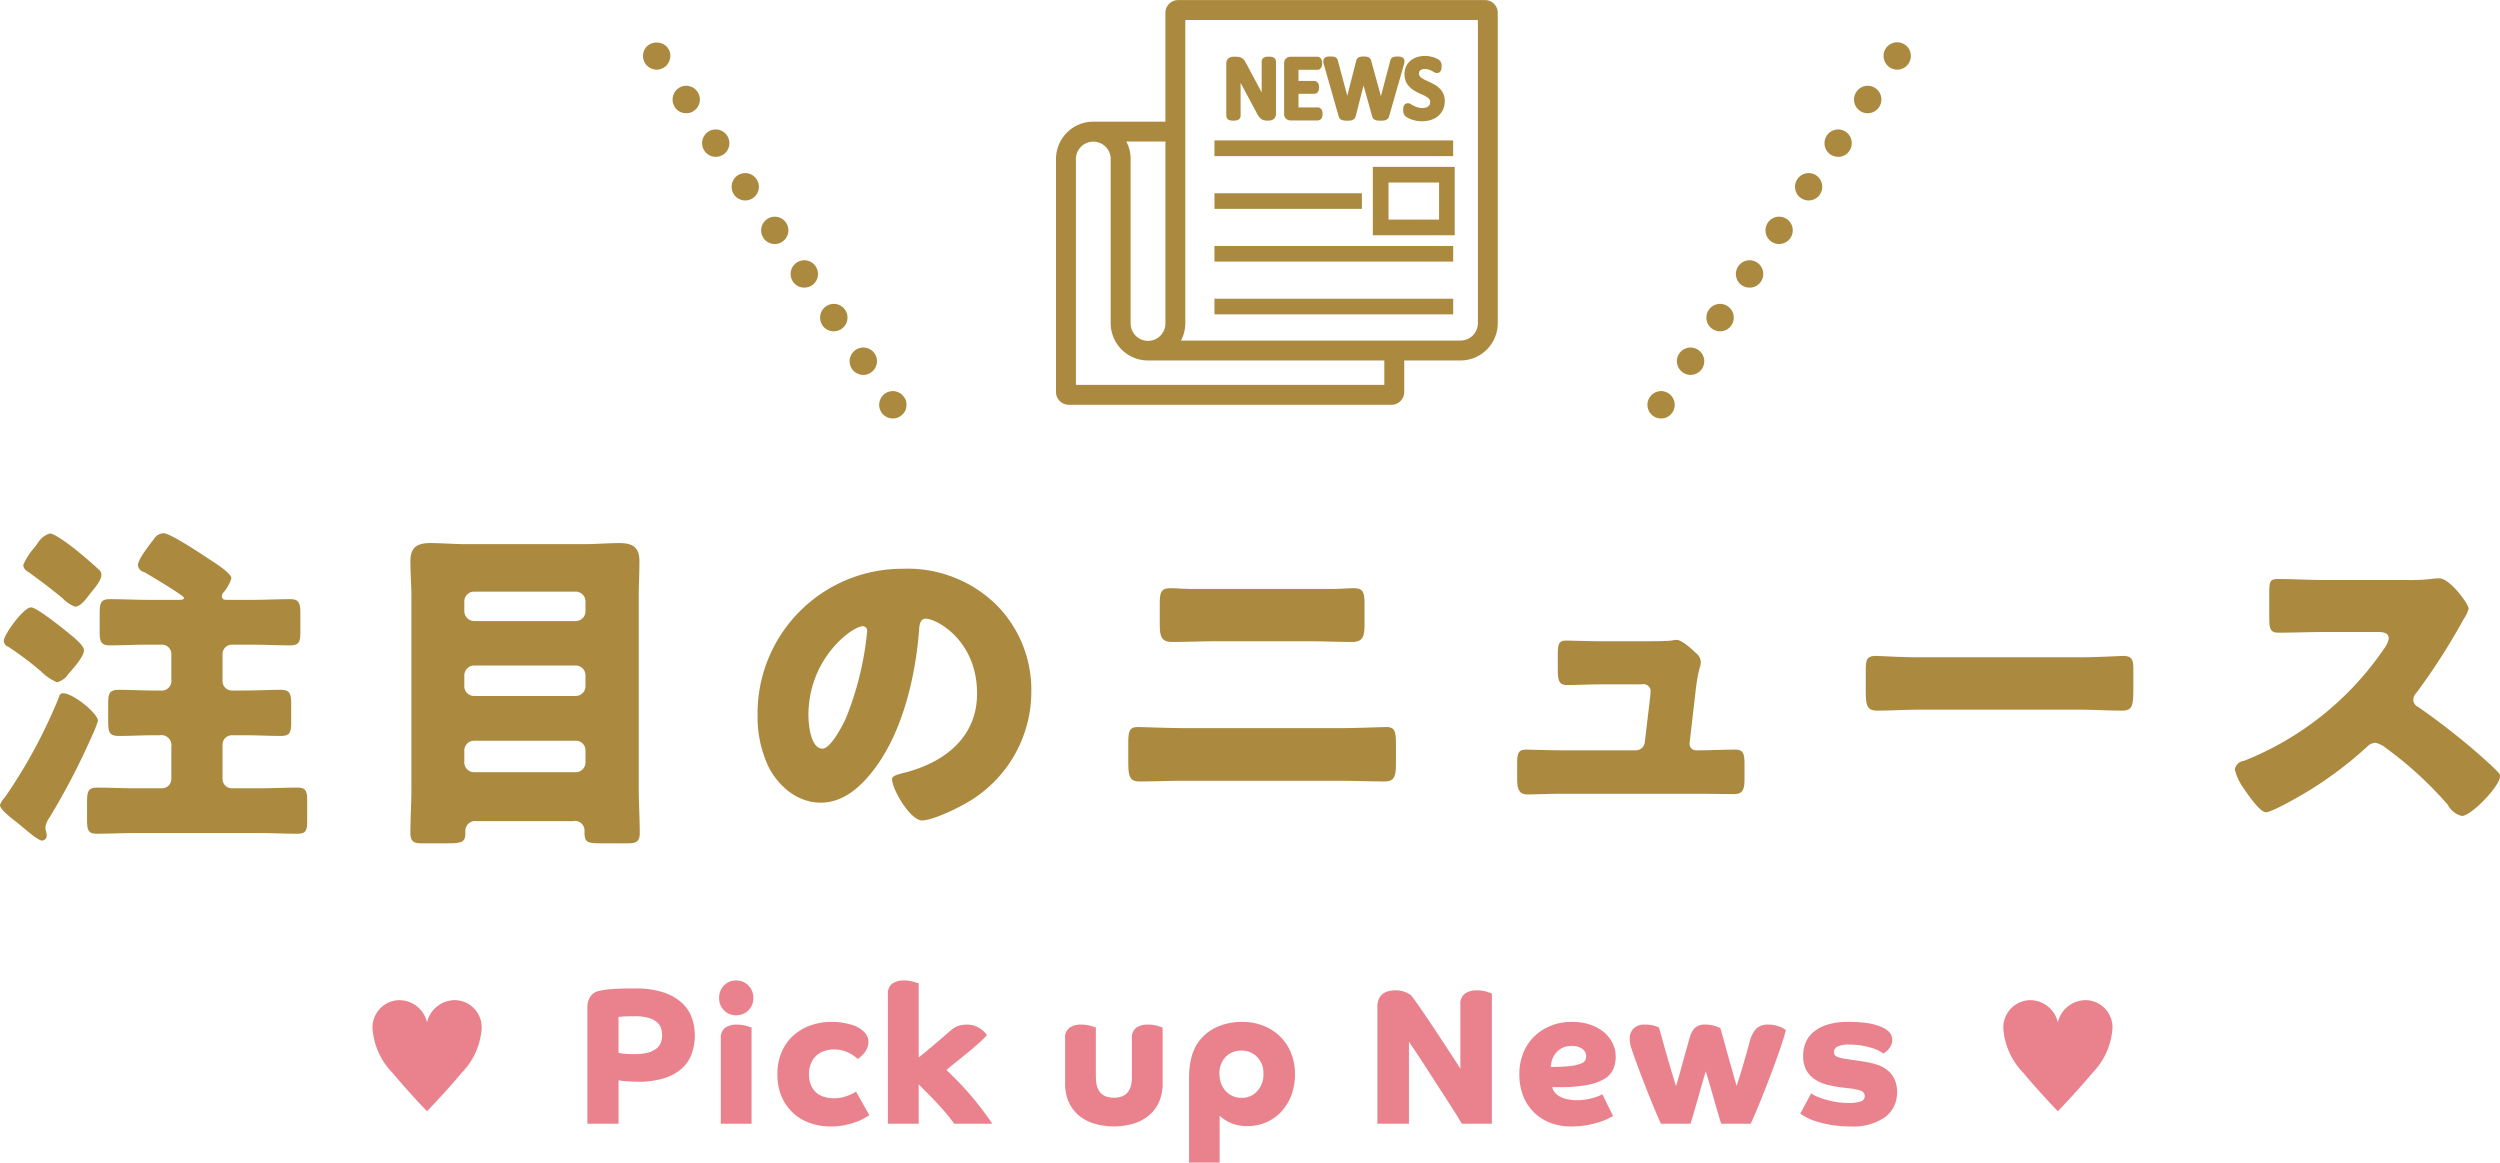 <svg id="ttl_news.svg" xmlns="http://www.w3.org/2000/svg" width="329" height="153" viewBox="0 0 329 153">
  <defs>
    <style>
      .cls-1 {
        fill: #ab8a3f;
      }

      .cls-1, .cls-2 {
        fill-rule: evenodd;
      }

      .cls-2 {
        fill: #ea828d;
      }
    </style>
  </defs>
  <path id="シェイプ_715" data-name="シェイプ 715" class="cls-1" d="M223.891,3776.87a16.53,16.53,0,0,1-.808,2.03,92.584,92.584,0,0,1-5.526,10.62,3.42,3.42,0,0,0-.584,1.3,2.356,2.356,0,0,0,.09.59,2.992,2.992,0,0,1,.09.58,0.652,0.652,0,0,1-.629.63c-0.449,0-1.842-1.17-2.74-1.93-0.224-.18-0.584-0.5-0.9-0.72-0.674-.54-1.887-1.49-1.887-2.03a2.686,2.686,0,0,1,.629-0.99,68.14,68.14,0,0,0,7.143-13.23,0.534,0.534,0,0,1,.538-0.49C220.612,3773.23,223.891,3775.88,223.891,3776.87Zm-8.8-14.94c0.718,0,4.042,2.66,4.761,3.24,0.539,0.45,2.2,1.71,2.2,2.39,0,0.81-1.3,2.29-2.066,3.15a2.561,2.561,0,0,1-1.483,1.08,6.736,6.736,0,0,1-2.11-1.44,41,41,0,0,0-4.312-3.24,0.86,0.86,0,0,1-.585-0.77C211.493,3765.53,214.1,3761.93,215.087,3761.93Zm8.893-4.99a0.868,0.868,0,0,1,.36.72c0,0.76-.988,1.84-1.528,2.52-0.4.54-1.212,1.66-1.931,1.66a4.415,4.415,0,0,1-1.662-1.12q-2.223-1.83-4.582-3.51a1.064,1.064,0,0,1-.583-0.86,8.5,8.5,0,0,1,1.437-2.25c0.225-.27.4-0.54,0.494-0.67a2.791,2.791,0,0,1,1.572-1.22c0.584,0,2.156,1.17,3.055,1.85C221.465,3754.73,223.083,3756.08,223.98,3756.94Zm20.214,4c1.662,0,3.368-.09,5.03-0.09,1.168,0,1.3.59,1.3,1.98v2.34c0,1.31-.18,1.76-1.348,1.76-1.661,0-3.323-.09-4.985-0.09h-2.65a1.23,1.23,0,0,0-1.259,1.26v3.51a1.23,1.23,0,0,0,1.259,1.26h1.8c1.527,0,3.054-.09,4.581-0.09,1.258,0,1.393.54,1.393,1.93v2.21c0,1.39-.09,1.93-1.348,1.93-1.527,0-3.1-.09-4.626-0.09h-1.8a1.23,1.23,0,0,0-1.259,1.26v4.46a1.23,1.23,0,0,0,1.259,1.26h3.547c1.707,0,3.369-.09,5.077-0.09,1.167,0,1.257.54,1.257,1.89v2.29c0,1.44-.09,1.89-1.3,1.89-1.707,0-3.369-.09-5.031-0.09H228.786c-1.662,0-3.368.09-5.03,0.09-1.168,0-1.3-.49-1.3-1.84v-2.25c0-1.49.135-1.98,1.347-1.98,1.662,0,3.324.09,4.986,0.09h3.5a1.229,1.229,0,0,0,1.258-1.26v-4.19a1.325,1.325,0,0,0-1.527-1.53h-0.809c-1.527,0-3.009.09-4.537,0.09-1.3,0-1.437-.49-1.437-1.93v-2.34c0-1.35.18-1.8,1.437-1.8,1.528,0,3.01.09,4.537,0.09h0.9a1.284,1.284,0,0,0,1.438-1.49v-3.28a1.229,1.229,0,0,0-1.258-1.26h-1.842c-1.662,0-3.324.09-4.986,0.09-1.167,0-1.347-.5-1.347-1.76v-2.34c0-1.48.135-1.98,1.347-1.98,1.662,0,3.324.09,4.986,0.09h4.043c0.314,0,.719,0,0.719-0.27s-4.268-2.83-5.211-3.37a1.091,1.091,0,0,1-.853-0.9c0-.81,1.572-2.75,2.111-3.47a1.584,1.584,0,0,1,1.258-.76c0.9,0,5.075,2.79,6.019,3.42,0.629,0.4,2.919,1.84,2.919,2.52a5.551,5.551,0,0,1-.988,1.8,0.789,0.789,0,0,0-.269.58c0,0.45.449,0.45,0.718,0.45h3.28Zm29.566,29.12a1.307,1.307,0,0,0-1.526,1.26v0.31c0,1.22-.45,1.35-2.426,1.35h-3.279c-0.9,0-1.527-.09-1.527-1.35,0-1.93.134-3.91,0.134-5.89v-25.2c0-1.58-.134-3.11-0.134-4.68,0-1.85.9-2.39,2.605-2.39,1.572,0,3.144.14,4.716,0.14h15.5c1.572,0,3.1-.14,4.672-0.14,1.706,0,2.65.5,2.65,2.39,0,1.57-.091,3.1-0.091,4.68v25.2c0,1.98.135,3.96,0.135,5.89,0,1.22-.583,1.35-1.617,1.35h-3.5c-1.932,0-2.156-.17-2.156-1.62a1.258,1.258,0,0,0-1.528-1.3H273.76Zm-1.661-27.59a1.319,1.319,0,0,0,1.258,1.26h13.43a1.282,1.282,0,0,0,1.257-1.26v-1.35a1.289,1.289,0,0,0-1.257-1.26h-13.43a1.29,1.29,0,0,0-1.258,1.26v1.35Zm0,9.86a1.29,1.29,0,0,0,1.258,1.26h13.43a1.289,1.289,0,0,0,1.257-1.26v-1.49a1.289,1.289,0,0,0-1.257-1.26h-13.43a1.318,1.318,0,0,0-1.258,1.26v1.49Zm0,10.03a1.283,1.283,0,0,0,1.258,1.26h13.43a1.282,1.282,0,0,0,1.257-1.26v-1.62a1.256,1.256,0,0,0-1.257-1.26h-13.43a1.288,1.288,0,0,0-1.258,1.26v1.62Zm69.859-20.92a15.838,15.838,0,0,1,4.76,11.56,16.857,16.857,0,0,1-9.028,14.94c-1.123.63-4.087,2.03-5.346,2.03-1.571,0-3.952-4.14-3.952-5.4,0-.41.405-0.59,1.707-0.9,5.211-1.35,9.478-4.64,9.478-10.4,0-7.06-5.391-9.85-6.738-9.85-0.764,0-.853.81-0.9,1.62-0.494,6.25-2.291,13.9-6.423,18.85-1.662,2.03-3.818,3.74-6.513,3.74-3.01,0-5.48-2.07-6.828-4.64a15.241,15.241,0,0,1-1.482-6.75,19.045,19.045,0,0,1,19.135-19.39A16.641,16.641,0,0,1,341.958,3761.44Zm-24.571,14.71c0,1.08.27,4.37,1.842,4.37,1.078,0,2.606-2.97,3.054-3.92a40.7,40.7,0,0,0,2.83-11.52,0.588,0.588,0,0,0-.584-0.67C323.226,3764.41,317.387,3768.55,317.387,3776.15Zm70.039,1.67c2.2,0,5.3-.14,6.019-0.14,1.032,0,1.257.5,1.257,2.07v2.7c0,1.76-.225,2.39-1.482,2.39-1.932,0-3.863-.09-5.794-0.09H366.764c-1.931,0-3.863.09-5.8,0.09-1.3,0-1.482-.68-1.482-2.57v-2.47c0-1.62.18-2.12,1.257-2.12,0.674,0,4.178.14,6.02,0.14h20.662Zm-0.854-18.32c0.854,0,1.707-.09,2.56-0.09,1.168,0,1.438.41,1.438,2.03v2.7c0,1.53-.18,2.34-1.618,2.34-1.976,0-3.952-.09-5.928-0.09h-11.9c-1.932,0-3.908.09-5.885,0.09-1.527,0-1.617-.9-1.617-2.52v-2.61c0-1.58.315-1.94,1.437-1.94,0.854,0,1.662.09,2.516,0.09h19Zm40.572,6.89c0.9,0,3.01,0,3.818-.09a3.119,3.119,0,0,1,.674-0.09c0.674,0,1.976,1.17,2.561,1.75a1.539,1.539,0,0,1,.628,1.17c0,0.68-.314.68-0.674,3.69l-0.808,6.98v0.13a0.845,0.845,0,0,0,.854.81h0.314c1.617,0,3.233-.09,4.851-0.09,1.033,0,1.212.5,1.212,1.89v1.8c0,1.35-.089,2.16-1.347,2.16-1.572,0-3.145-.04-4.716-0.04H416.454c-1.527,0-3.548.09-4.447,0.09-1.257,0-1.348-.99-1.348-2.21v-1.93c0-1.35.225-1.76,1.168-1.76,0.63,0,3.055.09,4.627,0.09h9.792a1.183,1.183,0,0,0,1.212-1.08l0.719-6.07c0-.14.046-0.63,0.046-0.72a0.953,0.953,0,0,0-1.168-.81h-5.121c-1.662,0-3.369.09-4.716,0.09-1.034,0-1.213-.59-1.213-2.03v-1.98c0-1.35.135-1.84,1.078-1.84,0.629,0,3.054.09,4.761,0.09h5.3Zm57.327,2.11c2.65,0,5.525-.18,5.929-0.18,1.168,0,1.347.5,1.347,1.8v2.16c0,2.48-.044,3.24-1.482,3.24-1.751,0-3.818-.13-5.794-0.13H463.809c-1.977,0-4.087.13-5.749,0.13-1.528,0-1.528-.85-1.528-3.24v-2.07c0-1.35.135-1.89,1.3-1.89,0.628,0,3.144.18,5.974,0.18h20.662Zm43.312-10.17a24.714,24.714,0,0,0,3.1-.13,8.484,8.484,0,0,1,1.123-.09c1.393,0,3.863,3.37,3.863,4a5.233,5.233,0,0,1-.674,1.4,83.555,83.555,0,0,1-6.243,9.72,1.217,1.217,0,0,0-.359.85,1.029,1.029,0,0,0,.628.95,91.787,91.787,0,0,1,8.175,6.39c0.449,0.4,2.022,1.8,2.336,2.2a0.654,0.654,0,0,1,.27.54c0,1.26-3.774,5.22-5.031,5.22a2.864,2.864,0,0,1-1.752-1.3,0.8,0.8,0,0,0-.224-0.32,48.572,48.572,0,0,0-7.906-7.24,3.557,3.557,0,0,0-1.482-.77,1.6,1.6,0,0,0-1.123.54,51.018,51.018,0,0,1-7.052,5.4c-0.989.63-5.346,3.2-6.244,3.2-0.808,0-2.47-2.48-2.964-3.2a6.949,6.949,0,0,1-1.124-2.43,1.337,1.337,0,0,1,1.168-1.12,40.2,40.2,0,0,0,18.461-14.76,3.156,3.156,0,0,0,.63-1.35c0-.77-0.764-0.86-1.527-0.86H517c-2.021,0-4.088.09-6.154,0.09-1.122,0-1.213-.54-1.213-2.16v-3.01c0-1.58.091-1.89,1.168-1.89,2.067,0,4.132.13,6.2,0.13h10.78Zm-155.016-60.52a1.218,1.218,0,0,0,.237.05,2.374,2.374,0,0,0,.615,0,1.193,1.193,0,0,0,.232-0.05,0.582,0.582,0,0,0,.309-0.24,0.575,0.575,0,0,0,.1-0.32v-4.34l2.125,3.97a3.078,3.078,0,0,0,.255.42,1.582,1.582,0,0,0,.292.32,1.177,1.177,0,0,0,.382.2,1.548,1.548,0,0,0,.389.05h0.328a0.914,0.914,0,0,0,.281-0.05,0.72,0.72,0,0,0,.3-0.16,0.793,0.793,0,0,0,.219-0.28,0.876,0.876,0,0,0,.082-0.39v-6.9a0.6,0.6,0,0,0-.105-0.34,0.683,0.683,0,0,0-.253-0.2,0.8,0.8,0,0,0-.291-0.08,2.467,2.467,0,0,0-.283-0.01,2.683,2.683,0,0,0-.3.01,1.061,1.061,0,0,0-.28.07,0.711,0.711,0,0,0-.264.21,0.6,0.6,0,0,0-.105.34v4.07c-0.1-.18-0.2-0.37-0.3-0.56l-1.751-3.28a3.258,3.258,0,0,0-.215-0.36,1.342,1.342,0,0,0-.278-0.28,1.142,1.142,0,0,0-.361-0.17,2.221,2.221,0,0,0-.4-0.04h-0.489a0.938,0.938,0,0,0-.553.19,0.817,0.817,0,0,0-.309.69v6.9a0.575,0.575,0,0,0,.1.32A0.6,0.6,0,0,0,372.767,3697.81Zm7.53-.14a0.845,0.845,0,0,0,.521.18H384.4a0.6,0.6,0,0,0,.317-0.09,0.713,0.713,0,0,0,.222-0.24,0.863,0.863,0,0,0,.092-0.28,1.8,1.8,0,0,0,.016-0.25,1.849,1.849,0,0,0-.016-0.26,0.836,0.836,0,0,0-.1-0.29,0.638,0.638,0,0,0-.218-0.22,0.583,0.583,0,0,0-.315-0.09h-2.516v-1.79h2.06a0.594,0.594,0,0,0,.294-0.07,0.6,0.6,0,0,0,.241-0.24,0.851,0.851,0,0,0,.09-0.27,1.8,1.8,0,0,0,.016-0.25,1.612,1.612,0,0,0-.016-0.25,0.845,0.845,0,0,0-.09-0.29,0.7,0.7,0,0,0-.2-0.22,0.577,0.577,0,0,0-.337-0.1h-2.06v-1.46h2.475a0.587,0.587,0,0,0,.317-0.09,0.616,0.616,0,0,0,.231-0.26,0.91,0.91,0,0,0,.072-0.24,1.364,1.364,0,0,0,.022-0.26,1.475,1.475,0,0,0-.022-0.27,0.836,0.836,0,0,0-.069-0.23,0.586,0.586,0,0,0-.234-0.28,0.592,0.592,0,0,0-.317-0.09h-3.543a0.842,0.842,0,0,0-.52.18,0.786,0.786,0,0,0-.3.67V3697A0.788,0.788,0,0,0,380.3,3697.67Zm6.865-.38a0.67,0.67,0,0,0,.48.52,1.212,1.212,0,0,0,.3.06c0.1,0.01.217,0.01,0.358,0.01s0.252,0,.347-0.01a1.162,1.162,0,0,0,.3-0.06,0.8,0.8,0,0,0,.314-0.21,0.768,0.768,0,0,0,.147-0.31l1.032-4.05,1.125,4.06a0.8,0.8,0,0,0,.147.3,0.652,0.652,0,0,0,.329.21,1.213,1.213,0,0,0,.3.06c0.1,0.01.21,0.01,0.344,0.01s0.24,0,.335-0.01a1.185,1.185,0,0,0,.292-0.06,0.706,0.706,0,0,0,.315-0.19,0.789,0.789,0,0,0,.173-0.31l1.979-6.91,0.008-.03a1.762,1.762,0,0,0,.041-0.28,0.567,0.567,0,0,0-.2-0.47,0.657,0.657,0,0,0-.377-0.16,1.647,1.647,0,0,0-.337-0.02,2.956,2.956,0,0,0-.319.01,1.537,1.537,0,0,0-.278.07,0.556,0.556,0,0,0-.312.31c-0.016.04-.032,0.09-0.048,0.14l-1.233,4.69-1.281-4.67a0.846,0.846,0,0,0-.092-0.22,0.6,0.6,0,0,0-.3-0.25,1.473,1.473,0,0,0-.264-0.07,2.771,2.771,0,0,0-.31-0.01,3.127,3.127,0,0,0-.328.01,1.01,1.01,0,0,0-.282.07,0.565,0.565,0,0,0-.3.25,0.922,0.922,0,0,0-.093.22l-1.175,4.62-1.237-4.62a0.859,0.859,0,0,0-.069-0.2,0.593,0.593,0,0,0-.3-0.28,1.11,1.11,0,0,0-.294-0.06,2.9,2.9,0,0,0-.32-0.01,3.347,3.347,0,0,0-.341.01,0.777,0.777,0,0,0-.395.15,0.588,0.588,0,0,0-.208.48,1.418,1.418,0,0,0,.054.31Zm9.33-3.86a3.119,3.119,0,0,0,.627.5c0.212,0.12.433,0.24,0.658,0.35l0.62,0.28a3.346,3.346,0,0,1,.468.28,1.031,1.031,0,0,1,.266.27,0.565,0.565,0,0,1,.074.3,0.892,0.892,0,0,1-.065.35,0.578,0.578,0,0,1-.174.22,0.953,0.953,0,0,1-.316.17,1.58,1.58,0,0,1-.455.07,1.919,1.919,0,0,1-.621-0.09,2.923,2.923,0,0,1-.49-0.19,2.811,2.811,0,0,1-.33-0.18,0.857,0.857,0,0,0-.475-0.18,0.55,0.55,0,0,0-.305.09,0.561,0.561,0,0,0-.24.27,0.989,0.989,0,0,0-.069.26,1.808,1.808,0,0,0-.016.27,1.414,1.414,0,0,0,.05.41,0.89,0.89,0,0,0,.2.36,1.478,1.478,0,0,0,.336.25,2.955,2.955,0,0,0,.49.22,4.5,4.5,0,0,0,.638.18,4.787,4.787,0,0,0,.782.07,3.8,3.8,0,0,0,1.134-.17,2.69,2.69,0,0,0,.961-0.51,2.461,2.461,0,0,0,.654-0.85,2.61,2.61,0,0,0,.236-1.13,2.284,2.284,0,0,0-.186-0.95,2.343,2.343,0,0,0-.478-0.7,3.09,3.09,0,0,0-.638-0.49c-0.215-.12-0.437-0.24-0.659-0.34s-0.417-.2-0.62-0.29a3.443,3.443,0,0,1-.475-0.28,0.917,0.917,0,0,1-.269-0.28,0.5,0.5,0,0,1-.074-0.29,0.6,0.6,0,0,1,.044-0.24,0.431,0.431,0,0,1,.113-0.17,0.615,0.615,0,0,1,.23-0.13,1.108,1.108,0,0,1,.391-0.06,1.369,1.369,0,0,1,.471.07,2.317,2.317,0,0,1,.393.15c0.122,0.06.226,0.12,0.307,0.17a0.818,0.818,0,0,0,.428.14,0.568,0.568,0,0,0,.355-0.12,0.65,0.65,0,0,0,.191-0.29,1.254,1.254,0,0,0,.044-0.23c0.007-.07.011-0.15,0.011-0.23s0-.16-0.007-0.22a1.1,1.1,0,0,0-.028-0.18,0.684,0.684,0,0,0-.071-0.19,0.844,0.844,0,0,0-.149-0.19,1.6,1.6,0,0,0-.338-0.23,3.748,3.748,0,0,0-.462-0.19c-0.168-.05-0.348-0.09-0.536-0.13a3.6,3.6,0,0,0-1.61.1,2.722,2.722,0,0,0-.871.46,2.16,2.16,0,0,0-.6.78,2.584,2.584,0,0,0-.025,1.99A2.313,2.313,0,0,0,396.492,3693.43Zm9.936-11.42H366.05a1.682,1.682,0,0,0-1.685,1.68v14.32h-9.486a4.915,4.915,0,0,0-4.909,4.92v30.65a1.684,1.684,0,0,0,1.685,1.69h42.458a1.684,1.684,0,0,0,1.685-1.69v-4.14h7.4a4.915,4.915,0,0,0,4.909-4.92v-40.83A1.681,1.681,0,0,0,406.428,3682.01Zm-42.063,42.51a2.289,2.289,0,1,1-4.577,0v-21.59a4.93,4.93,0,0,0-.568-2.3h5.145v23.89Zm28.812,8.13H352.591v-29.72a2.288,2.288,0,1,1,4.576,0v21.59a4.915,4.915,0,0,0,4.909,4.92h31.1v3.21Zm10.026-5.83H366.418a4.93,4.93,0,0,0,.568-2.3v-39.89h38.506v39.89A2.3,2.3,0,0,1,403.2,3726.82Zm-0.967-26.34H370.822v2.07h31.414v-2.07Zm-12.013,6.95h-19.4v2.06h19.4v-2.06Zm-19.4,9h31.414v-2.06H370.822v2.06Zm0,6.94h31.414v-2.06H370.822v2.06Zm20.846-10.41h10.769v-9H391.668v9Zm2.059-6.94h6.651v4.88h-6.651v-4.88Zm-96.313-14.85a1.813,1.813,0,0,1-1.8-1.82,1.764,1.764,0,0,1,.144-0.68,1.734,1.734,0,0,1,.378-0.58,1.892,1.892,0,0,1,2.552,0,2.129,2.129,0,0,1,.395.58,1.853,1.853,0,0,1-.395,1.96A1.836,1.836,0,0,1,297.414,3691.17Zm25.7,39.38a1.8,1.8,0,0,1,.485-2.5h0a1.79,1.79,0,0,1,2.5.48h0a1.789,1.789,0,0,1-.486,2.49h0a1.8,1.8,0,0,1-1.006.32h0A1.852,1.852,0,0,1,323.112,3730.55Zm-3.881-5.74a1.81,1.81,0,0,1,.485-2.51h0a1.794,1.794,0,0,1,2.5.49h0a1.8,1.8,0,0,1-.486,2.5h0a1.865,1.865,0,0,1-1,.31h0A1.775,1.775,0,0,1,319.231,3724.81Zm-3.882-5.75a1.8,1.8,0,0,1,.485-2.5h0a1.794,1.794,0,0,1,2.5.49h0a1.8,1.8,0,0,1-.485,2.5h0a1.856,1.856,0,0,1-1.006.3h0A1.776,1.776,0,0,1,315.349,3719.06Zm-3.882-5.74a1.791,1.791,0,0,1,.485-2.49h0a1.787,1.787,0,0,1,2.481.47h0a1.809,1.809,0,0,1-.468,2.5h0a1.713,1.713,0,0,1-1.006.31h0A1.777,1.777,0,0,1,311.467,3713.32Zm-3.881-5.73a1.809,1.809,0,0,1,.466-2.5h0a1.792,1.792,0,0,1,2.5.49h0a1.789,1.789,0,0,1-.468,2.48h0a1.763,1.763,0,0,1-1.006.32h0A1.8,1.8,0,0,1,307.586,3707.59Zm-3.882-5.74a1.807,1.807,0,0,1,.467-2.5h0a1.789,1.789,0,0,1,2.5.48h0a1.812,1.812,0,0,1-.467,2.5h0a1.919,1.919,0,0,1-1.007.31h0A1.826,1.826,0,0,1,303.7,3701.85Zm-3.9-5.75a1.833,1.833,0,0,1,.485-2.5h0a1.791,1.791,0,0,1,2.5.49h0a1.8,1.8,0,0,1-.485,2.5h0a1.678,1.678,0,0,1-1.006.31h0A1.783,1.783,0,0,1,299.8,3696.1Zm28.682,40.97a1.773,1.773,0,0,1-.683-0.13,1.988,1.988,0,0,1-.593-0.4,1.846,1.846,0,0,1-.521-1.27,1.844,1.844,0,0,1,.521-1.26,1.815,1.815,0,0,1,1.636-.51c0.107,0.04.215,0.07,0.323,0.11,0.126,0.05.216,0.11,0.324,0.16a3.038,3.038,0,0,1,.269.24,2.242,2.242,0,0,1,.4.57,1.815,1.815,0,0,1,.125.69,1.94,1.94,0,0,1-.125.7,2.079,2.079,0,0,1-.4.57A1.752,1.752,0,0,1,328.486,3737.07Zm132.179-45.9a1.786,1.786,0,0,1-.683-0.14,1.817,1.817,0,0,1-.593-0.4,1.747,1.747,0,0,1-.377-0.58,1.764,1.764,0,0,1-.144-0.68,1.838,1.838,0,0,1,.521-1.28,2.16,2.16,0,0,1,.593-0.39,1.8,1.8,0,0,1,1.367,0,1.917,1.917,0,0,1,.592.39,1.834,1.834,0,0,1,.521,1.28,1.556,1.556,0,0,1-.143.68,1.734,1.734,0,0,1-.378.58,1.643,1.643,0,0,1-.592.4A1.788,1.788,0,0,1,460.665,3691.17Zm-28.2,39.85a1.789,1.789,0,0,1-.485-2.49h0a1.789,1.789,0,0,1,2.5-.48h0a1.8,1.8,0,0,1,.485,2.5h0a1.851,1.851,0,0,1-1.491.79h0A1.8,1.8,0,0,1,432.468,3731.02Zm3.882-5.73a1.8,1.8,0,0,1-.485-2.5h0a1.794,1.794,0,0,1,2.5-.49h0a1.808,1.808,0,0,1,.485,2.51h0a1.775,1.775,0,0,1-1.491.79h0A1.872,1.872,0,0,1,436.35,3725.29Zm3.882-5.74a1.8,1.8,0,0,1-.485-2.5h0a1.793,1.793,0,0,1,2.5-.49h0a1.8,1.8,0,0,1,.486,2.5h0a1.776,1.776,0,0,1-1.492.79h0A1.856,1.856,0,0,1,440.232,3719.55Zm3.882-5.75a1.808,1.808,0,0,1-.467-2.5h0a1.8,1.8,0,0,1,2.5-.47h0a1.8,1.8,0,0,1,.467,2.49h0a1.776,1.776,0,0,1-1.492.79h0A1.752,1.752,0,0,1,444.114,3713.8Zm3.882-5.74a1.789,1.789,0,0,1-.468-2.48h0a1.791,1.791,0,0,1,2.5-.49h0a1.81,1.81,0,0,1,.468,2.5h0a1.779,1.779,0,0,1-1.492.79h0A1.765,1.765,0,0,1,448,3708.06Zm3.882-5.73a1.811,1.811,0,0,1-.468-2.5h0a1.789,1.789,0,0,1,2.5-.48h0a1.809,1.809,0,0,1,.467,2.5h0a1.745,1.745,0,0,1-1.473.79h0A1.925,1.925,0,0,1,451.878,3702.33Zm3.9-5.74a1.8,1.8,0,0,1-.485-2.5h0a1.791,1.791,0,0,1,2.5-.49h0a1.8,1.8,0,0,1,.486,2.5h0a1.785,1.785,0,0,1-1.492.8h0A1.679,1.679,0,0,1,455.777,3696.59Zm-26.185,40.48a1.752,1.752,0,0,1-1.275-.53,1.852,1.852,0,0,1-.522-1.27,1.833,1.833,0,0,1,.144-0.69,1.813,1.813,0,0,1,.378-0.57,1.638,1.638,0,0,1,.593-0.4,1.761,1.761,0,0,1,1.042-.11c0.108,0.04.216,0.07,0.324,0.11s0.215,0.11.305,0.16a1.747,1.747,0,0,1,.288.24,1.813,1.813,0,0,1,.378.57,1.832,1.832,0,0,1,.143.69,1.851,1.851,0,0,1-.521,1.27A1.755,1.755,0,0,1,429.592,3737.07Z" transform="translate(-211 -3682)"/>
  <path id="シェイプ_716" data-name="シェイプ 716" class="cls-2" d="M288.3,3814.61a2.8,2.8,0,0,1,.151-0.97,2.167,2.167,0,0,1,.39-0.68,1.566,1.566,0,0,1,.553-0.41,2.509,2.509,0,0,1,.642-0.19c0.167-.03.365-0.07,0.591-0.1a7.617,7.617,0,0,1,.856-0.09c0.344-.03.763-0.05,1.258-0.07s1.094-.02,1.8-0.02a11.624,11.624,0,0,1,3.773.52,6.774,6.774,0,0,1,2.428,1.38,4.944,4.944,0,0,1,1.309,1.97,7.16,7.16,0,0,1-.038,4.77,4.839,4.839,0,0,1-1.333,1.94,6.423,6.423,0,0,1-2.327,1.25,11.283,11.283,0,0,1-3.385.45c-0.3,0-.6-0.01-0.88-0.03s-0.546-.03-0.78-0.05-0.433-.04-0.591-0.06a1.954,1.954,0,0,0-.315-0.04v5.7h-4.1v-15.27Zm4.1,5.96q0.175,0.03.616,0.09a12.123,12.123,0,0,0,1.448.06,6.851,6.851,0,0,0,1.874-.21,3.024,3.024,0,0,0,1.12-.58,1.824,1.824,0,0,0,.54-0.8,3.043,3.043,0,0,0,.139-0.89,3.353,3.353,0,0,0-.113-0.84,1.784,1.784,0,0,0-.491-0.81,2.92,2.92,0,0,0-1.095-.61,6.236,6.236,0,0,0-1.924-.24q-0.882,0-1.434.03c-0.37.03-.6,0.05-0.68,0.07v4.73Zm13.234-7.24a2.281,2.281,0,0,1,.642-1.64,2.138,2.138,0,0,1,1.6-.66,2.178,2.178,0,0,1,1.61.66,2.259,2.259,0,0,1,.655,1.64,2.229,2.229,0,0,1-2.265,2.28,2.167,2.167,0,0,1-1.6-.65A2.241,2.241,0,0,1,305.635,3813.33Zm0.227,5.32a1.593,1.593,0,0,1,.579-1.4,2.553,2.553,0,0,1,1.535-.41,4.323,4.323,0,0,1,1.233.16c0.368,0.11.6,0.19,0.7,0.22v12.66h-4.051v-11.23Zm19.55,10.11c-0.185.12-.428,0.26-0.73,0.43a6.89,6.89,0,0,1-1.094.49,12.484,12.484,0,0,1-1.472.4,9.47,9.47,0,0,1-1.837.16,8.06,8.06,0,0,1-2.63-.43,6.25,6.25,0,0,1-3.761-3.44,7.314,7.314,0,0,1-.578-3.01,7.241,7.241,0,0,1,.566-2.93,6.2,6.2,0,0,1,1.535-2.16,6.749,6.749,0,0,1,2.264-1.33,8.088,8.088,0,0,1,2.755-.46,8.816,8.816,0,0,1,2.5.34,3.934,3.934,0,0,1,1.748.94,2.209,2.209,0,0,1,.44.6,1.609,1.609,0,0,1,.164.75,2.073,2.073,0,0,1-.151.8,2.668,2.668,0,0,1-.378.64,4.566,4.566,0,0,1-.465.49,1.983,1.983,0,0,1-.415.32,4.662,4.662,0,0,0-1.258-.85,4.21,4.21,0,0,0-1.912-.4,3.686,3.686,0,0,0-1.245.21,2.823,2.823,0,0,0-1.033.61,2.956,2.956,0,0,0-.7,1.02,3.546,3.546,0,0,0-.264,1.41,3.611,3.611,0,0,0,.264,1.45,2.79,2.79,0,0,0,.7.98,2.711,2.711,0,0,0,1.045.56,4.47,4.47,0,0,0,1.283.18,5.1,5.1,0,0,0,1.069-.11,6.6,6.6,0,0,0,.868-0.27,4.4,4.4,0,0,0,.629-0.3,1.634,1.634,0,0,0,.328-0.21Zm2.44-15.92a1.59,1.59,0,0,1,.579-1.4,2.625,2.625,0,0,1,1.534-.41,4.3,4.3,0,0,1,1.233.16c0.37,0.12.6,0.19,0.705,0.22v9.76c0.3-.25.625-0.52,0.969-0.8s0.679-.56,1.006-0.84,0.637-.54.931-0.79,0.532-.46.717-0.62c0.252-.23.474-0.42,0.667-0.58a3.4,3.4,0,0,1,.6-0.4,3,3,0,0,1,.667-0.23,4.2,4.2,0,0,1,.855-0.07,2.791,2.791,0,0,1,.93.15,3.619,3.619,0,0,1,.756.37,3.415,3.415,0,0,1,.553.46,2.241,2.241,0,0,1,.327.42c-0.318.34-.717,0.73-1.195,1.15s-0.973.85-1.485,1.26-1,.82-1.484,1.2-0.868.7-1.169,0.96a41.036,41.036,0,0,1,6.038,7.07h-5.007q-0.5-.69-1.107-1.41t-1.233-1.38c-0.419-.45-0.831-0.87-1.233-1.27s-0.772-.78-1.107-1.12v5.18h-4.051v-17.04Zm27.373,10.95q0,2.67,2.366,2.67t2.364-2.67v-5.14a1.593,1.593,0,0,1,.579-1.4,2.555,2.555,0,0,1,1.535-.41,4.313,4.313,0,0,1,1.233.16c0.369,0.11.6,0.19,0.7,0.22v7.34a5.916,5.916,0,0,1-.491,2.5,4.98,4.98,0,0,1-1.346,1.76,5.665,5.665,0,0,1-2.038,1.06,9.151,9.151,0,0,1-5.083,0,5.661,5.661,0,0,1-2.037-1.06,4.968,4.968,0,0,1-1.346-1.76,5.9,5.9,0,0,1-.491-2.5v-5.91a1.592,1.592,0,0,1,.578-1.4,2.557,2.557,0,0,1,1.535-.41,4.308,4.308,0,0,1,1.233.16c0.369,0.11.6,0.19,0.7,0.22v6.57ZM367.479,3835v-11.05a10.9,10.9,0,0,1,.327-2.84,6.011,6.011,0,0,1,.931-2.02,6.126,6.126,0,0,1,2.441-1.95,8.021,8.021,0,0,1,3.3-.66,7.317,7.317,0,0,1,2.754.5,6.532,6.532,0,0,1,2.2,1.39,6.283,6.283,0,0,1,1.459,2.18,7.287,7.287,0,0,1,.529,2.81,7.626,7.626,0,0,1-.491,2.81,6.479,6.479,0,0,1-1.334,2.15,5.741,5.741,0,0,1-1.974,1.38,5.961,5.961,0,0,1-2.416.49,5.282,5.282,0,0,1-2.327-.45,4.981,4.981,0,0,1-1.372-.91V3835h-4.025Zm6.894-8.52a2.7,2.7,0,0,0,2.075-.88,3.22,3.22,0,0,0,.818-2.27,3.048,3.048,0,0,0-.818-2.22,2.779,2.779,0,0,0-2.075-.85,2.832,2.832,0,0,0-2.075.82,3.052,3.052,0,0,0-.818,2.25,3.6,3.6,0,0,0,.213,1.25,2.964,2.964,0,0,0,.605.99,2.865,2.865,0,0,0,.918.67A2.761,2.761,0,0,0,374.373,3826.48Zm17.888-11.92a2.637,2.637,0,0,1,.2-1.1,1.717,1.717,0,0,1,.529-0.68,1.944,1.944,0,0,1,.742-0.34,3.433,3.433,0,0,1,.843-0.11,3.27,3.27,0,0,1,1.408.25,3.211,3.211,0,0,1,.681.37,7.936,7.936,0,0,1,.566.74c0.293,0.41.645,0.91,1.056,1.51s0.856,1.26,1.334,1.98,0.943,1.43,1.4,2.12,0.872,1.34,1.257,1.92,0.688,1.06.907,1.42v-8.41a1.664,1.664,0,0,1,.6-1.47,2.652,2.652,0,0,1,1.585-.43,4.153,4.153,0,0,1,1.283.18c0.369,0.12.595,0.2,0.68,0.23v17.14h-3.951c-0.151-.25-0.386-0.64-0.7-1.15s-0.688-1.09-1.106-1.74-0.869-1.34-1.346-2.08-0.948-1.47-1.41-2.19-0.9-1.39-1.32-2.02-0.78-1.17-1.082-1.61v10.79h-4.152v-15.32Zm23.022,10.51a1.359,1.359,0,0,0,.264.6,2.4,2.4,0,0,0,.6.56,3.222,3.222,0,0,0,.993.4,5.619,5.619,0,0,0,1.459.16,6.068,6.068,0,0,0,1.233-.12,8.3,8.3,0,0,0,1.007-.24,5.378,5.378,0,0,0,.7-0.26,1.613,1.613,0,0,0,.327-0.17l1.409,2.86c-0.134.09-.356,0.2-0.667,0.36a9,9,0,0,1-1.17.46,14.231,14.231,0,0,1-1.648.4,12.1,12.1,0,0,1-2.075.16,7.416,7.416,0,0,1-2.642-.46,6.2,6.2,0,0,1-2.151-1.34,6.311,6.311,0,0,1-1.447-2.16,7.638,7.638,0,0,1-.528-2.92,7.287,7.287,0,0,1,.528-2.81,6.311,6.311,0,0,1,1.459-2.18,6.564,6.564,0,0,1,2.189-1.39,7.16,7.16,0,0,1,2.718-.5,7.426,7.426,0,0,1,2.44.37,5.47,5.47,0,0,1,1.824,1.01,4.435,4.435,0,0,1,1.132,1.46,3.872,3.872,0,0,1,.391,1.69,4.26,4.26,0,0,1-.328,1.7,2.885,2.885,0,0,1-1.169,1.28,6.905,6.905,0,0,1-2.291.8,19.663,19.663,0,0,1-3.685.28h-0.881Zm-0.2-2.66a19.555,19.555,0,0,0,2.617-.13,5.01,5.01,0,0,0,1.384-.33,0.967,0.967,0,0,0,.553-0.46,1.381,1.381,0,0,0,.1-0.51,1.168,1.168,0,0,0-.477-0.93,2.176,2.176,0,0,0-1.435-.4,2.579,2.579,0,0,0-2.025.87,2.687,2.687,0,0,0-.516.88A3.586,3.586,0,0,0,415.082,3822.41Zm14.492,7.47c-0.419-.93-0.826-1.89-1.22-2.86s-0.751-1.87-1.069-2.7-0.592-1.55-.818-2.16-0.373-1.03-.44-1.23c-0.084-.24-0.2-0.56-0.34-0.97a4.066,4.066,0,0,1-.214-1.33,1.816,1.816,0,0,1,.491-1.26,1.957,1.957,0,0,1,1.5-.53,4.166,4.166,0,0,1,1.258.15,5.379,5.379,0,0,1,.6.23c0.218,0.77.431,1.53,0.642,2.29s0.415,1.48.616,2.16,0.386,1.31.553,1.87,0.31,1.02.428,1.38c0.1-.31.235-0.75,0.4-1.34s0.34-1.21.517-1.86,0.347-1.26.516-1.85,0.292-1.04.377-1.35a3.051,3.051,0,0,1,.641-1.22,1.951,1.951,0,0,1,1.5-.46,3.618,3.618,0,0,1,1.208.19,5.3,5.3,0,0,1,.679.27c0.218,0.76.432,1.53,0.641,2.29s0.408,1.47.592,2.13,0.356,1.28.516,1.83,0.289,1.01.389,1.37c0.1-.31.219-0.67,0.353-1.1s0.277-.9.428-1.41,0.306-1.05.466-1.61,0.314-1.12.465-1.69a3.994,3.994,0,0,1,.855-1.72,2.161,2.161,0,0,1,1.636-.55,3.6,3.6,0,0,1,.9.1,4.635,4.635,0,0,1,.705.23,2.166,2.166,0,0,1,.465.24,1.139,1.139,0,0,0,.214.14c-0.117.5-.344,1.24-0.679,2.23s-0.726,2.07-1.171,3.26-0.909,2.39-1.4,3.61-0.947,2.3-1.384,3.23h-3.874c-0.1-.27-0.235-0.7-0.4-1.28s-0.349-1.2-.542-1.88-0.386-1.34-.578-2-0.365-1.24-.516-1.72q-0.227.72-.516,1.74c-0.193.68-.386,1.36-0.578,2.03s-0.374,1.3-.542,1.87-0.293.99-.377,1.24h-3.9Zm19.776-3.99a3.174,3.174,0,0,0,.667.37,7.737,7.737,0,0,0,1.106.41,13.462,13.462,0,0,0,1.46.34,10.555,10.555,0,0,0,1.723.14,4.727,4.727,0,0,0,1.56-.2,0.68,0.68,0,0,0,.529-0.67,0.714,0.714,0,0,0-.44-0.71,5.707,5.707,0,0,0-1.372-.32l-1.308-.15a15.712,15.712,0,0,1-1.887-.37,5.039,5.039,0,0,1-1.6-.72,3.411,3.411,0,0,1-1.094-1.21,3.915,3.915,0,0,1-.4-1.87,4.44,4.44,0,0,1,.34-1.75,3.623,3.623,0,0,1,1.07-1.41,5.35,5.35,0,0,1,1.861-.95,9.3,9.3,0,0,1,2.692-.34,16.455,16.455,0,0,1,2.73.2,6.944,6.944,0,0,1,1.975.64,2.34,2.34,0,0,1,.767.63,1.438,1.438,0,0,1,.29.91,1.624,1.624,0,0,1-.163.73,2.723,2.723,0,0,1-.378.55,2.27,2.27,0,0,1-.4.35c-0.126.09-.2,0.14-0.239,0.16a2.4,2.4,0,0,0-.415-0.28,4.6,4.6,0,0,0-.906-0.4,11.436,11.436,0,0,0-1.358-.35,9.738,9.738,0,0,0-1.8-.15,3.244,3.244,0,0,0-1.573.27,0.8,0.8,0,0,0-.44.7,0.632,0.632,0,0,0,.4.62,4.866,4.866,0,0,0,1.207.3l2.29,0.34a10.941,10.941,0,0,1,1.648.37,4.471,4.471,0,0,1,1.409.7,3.344,3.344,0,0,1,.981,1.18,3.816,3.816,0,0,1,.365,1.74,3.945,3.945,0,0,1-1.61,3.35,7.314,7.314,0,0,1-4.454,1.2,15.757,15.757,0,0,1-2.629-.2,15.545,15.545,0,0,1-1.975-.48,7.1,7.1,0,0,1-1.346-.56,6.484,6.484,0,0,1-.717-0.45Zm-182.174-9.42a3.754,3.754,0,0,0-3.668-2.85,3.594,3.594,0,0,0-3.488,3.68v0.01a9.264,9.264,0,0,0,2.649,5.89c1.287,1.59,3.846,4.35,4.507,5.02h0.036c0.662-.67,3.235-3.43,4.527-5.02a9.268,9.268,0,0,0,2.648-5.89,3.578,3.578,0,0,0-3.442-3.69h-0.029a3.775,3.775,0,0,0-3.7,2.85h-0.036Zm214.616,0a3.754,3.754,0,0,0-3.668-2.85,3.6,3.6,0,0,0-3.489,3.68v0.01a9.264,9.264,0,0,0,2.649,5.89c1.287,1.59,3.846,4.35,4.508,5.02h0.036c0.661-.67,3.234-3.43,4.527-5.02a9.267,9.267,0,0,0,2.647-5.89,3.578,3.578,0,0,0-3.442-3.69h-0.029a3.773,3.773,0,0,0-3.7,2.85h-0.036Z" transform="translate(-211 -3682)"/>
</svg>
